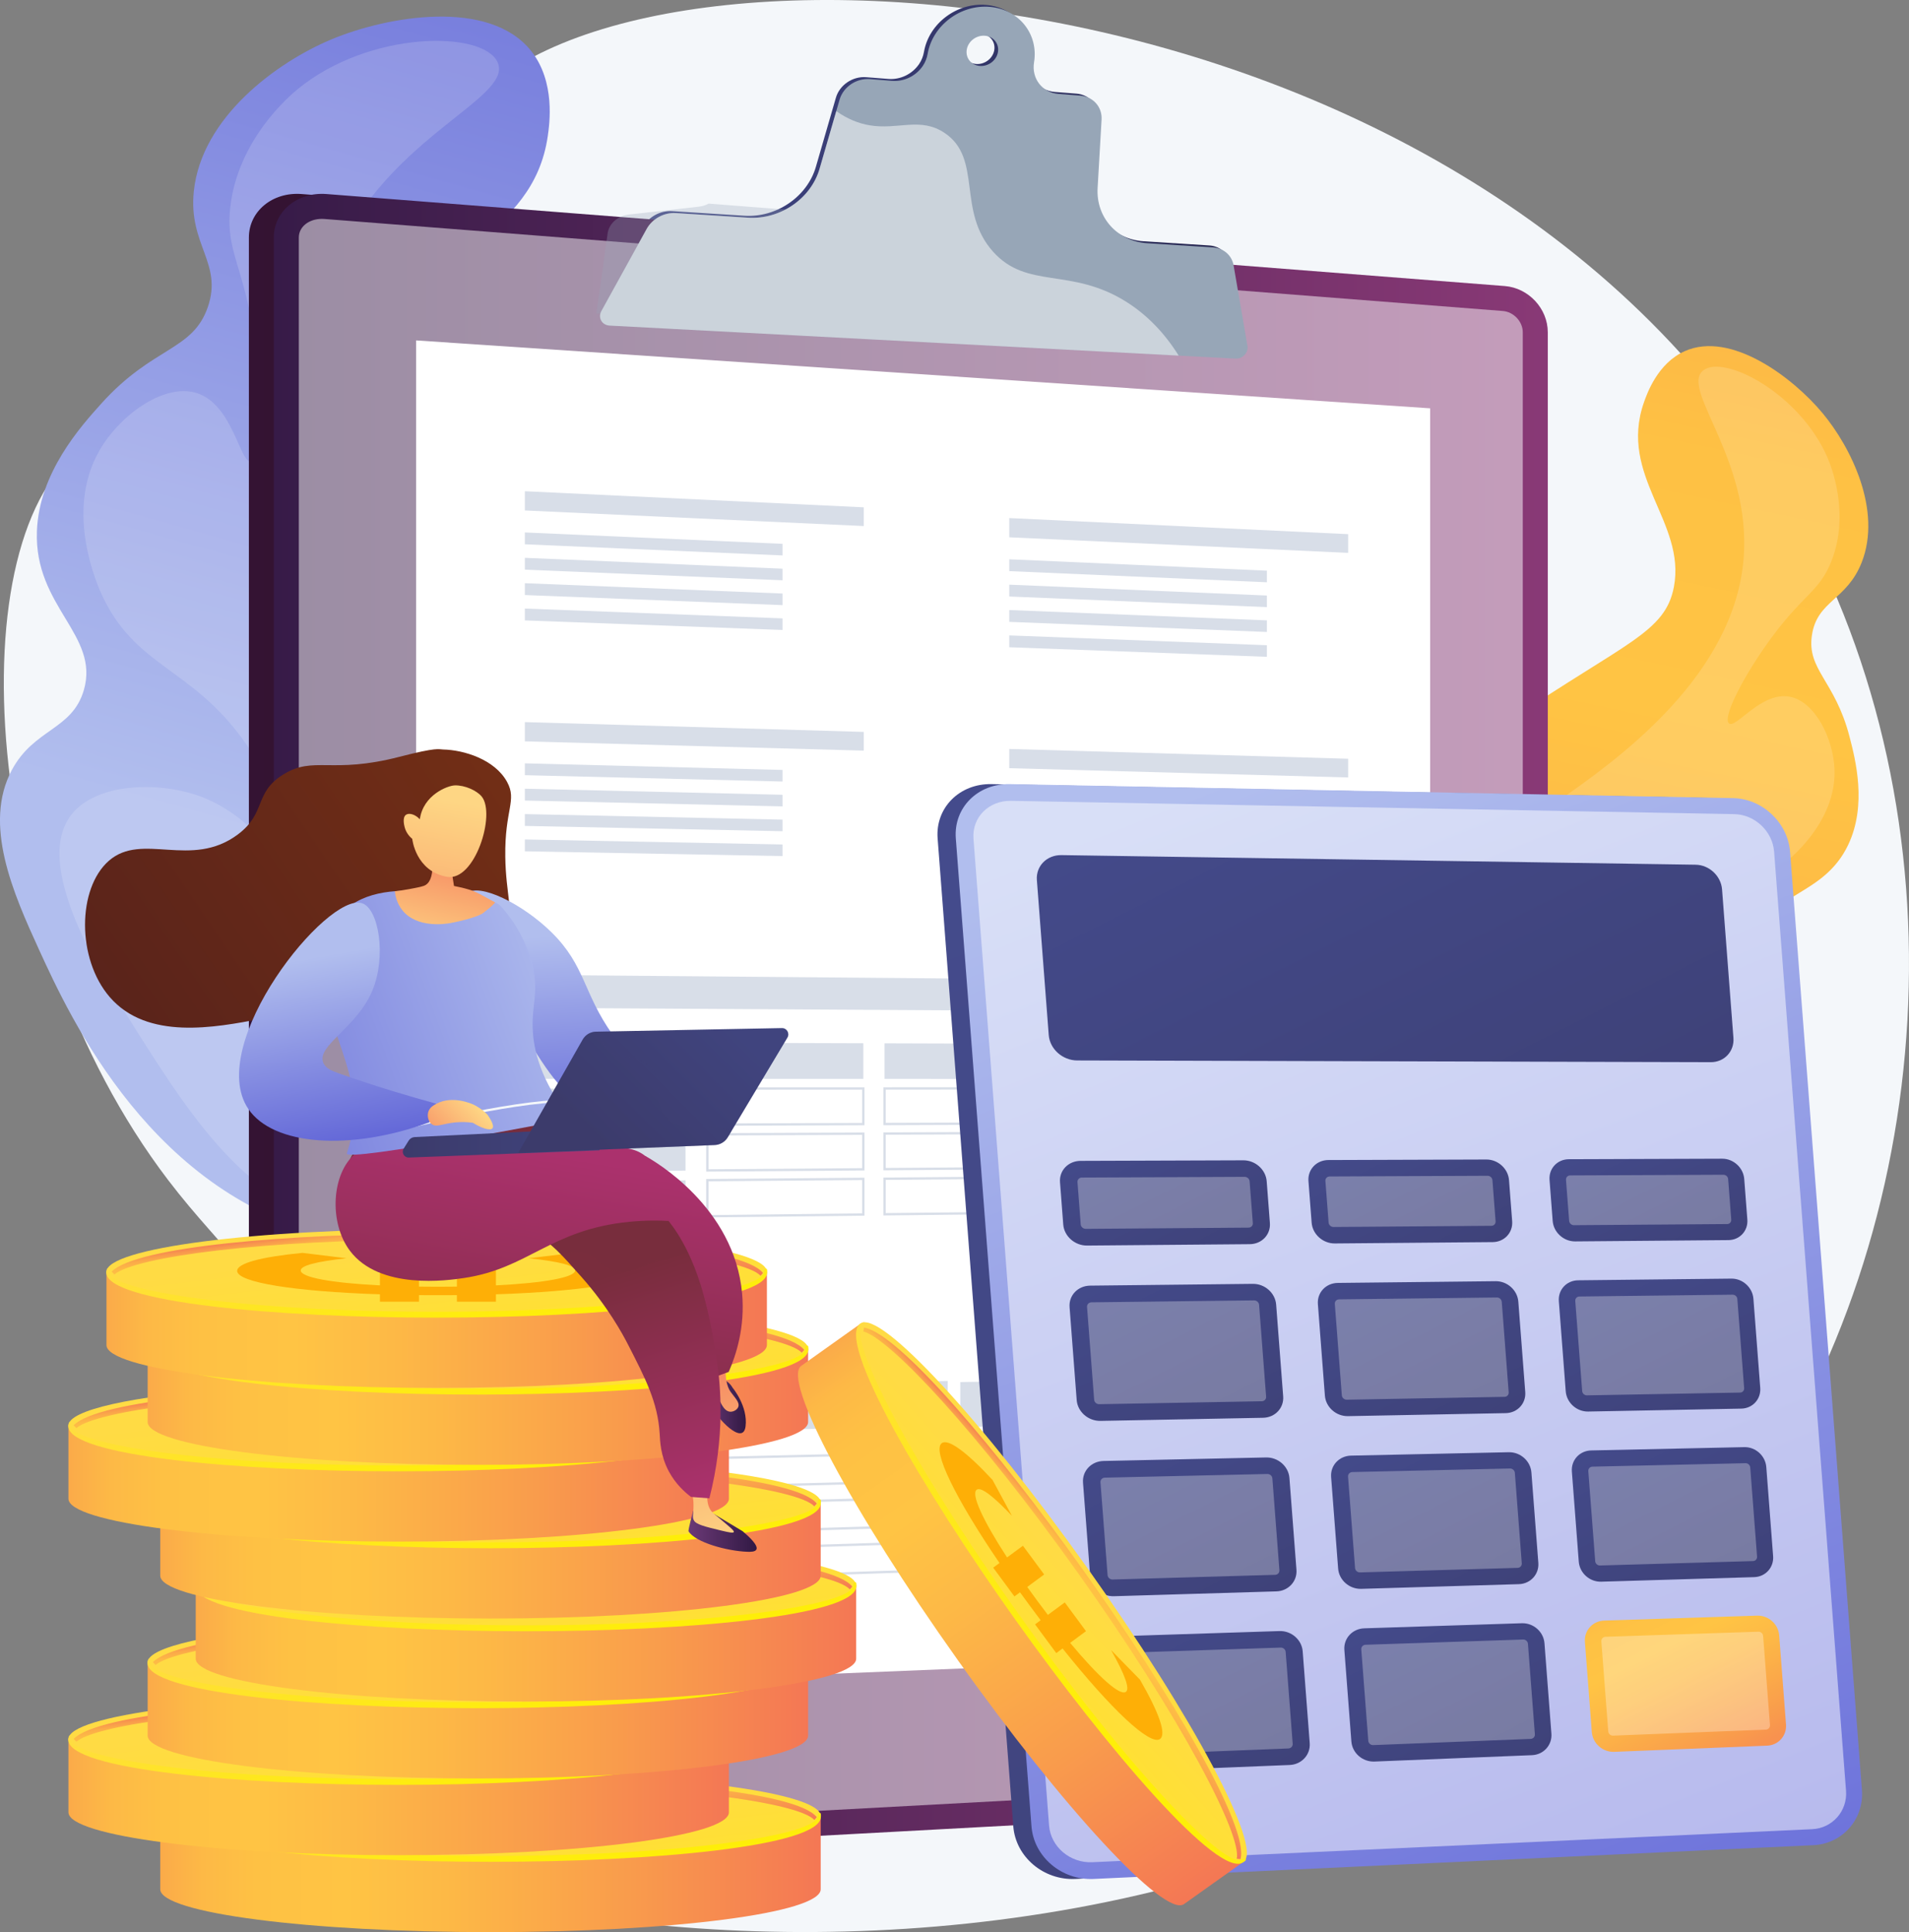 <?xml version="1.0" encoding="UTF-8"?><svg xmlns="http://www.w3.org/2000/svg" xmlns:xlink="http://www.w3.org/1999/xlink" viewBox="0 0 2877.54 2912.26"><rect x="0" y="0" width="2877.54" height="2912.26" fill="#808080" stroke="none"/><defs><style>.cls-1{fill:url(#Dégradé_sans_nom_56);}.cls-2{mix-blend-mode:screen;opacity:.16;}.cls-2,.cls-3,.cls-4,.cls-5{fill:#fff;}.cls-6{fill:url(#Dégradé_sans_nom_16);}.cls-7{fill:url(#linear-gradient-2);}.cls-8{fill:url(#linear-gradient-51);}.cls-9{fill:url(#Dégradé_sans_nom_206);}.cls-10{fill:url(#linear-gradient-17);}.cls-11{fill:url(#Dégradé_sans_nom_142);}.cls-4{opacity:.5;}.cls-4,.cls-5,.cls-12{mix-blend-mode:soft-light;}.cls-13,.cls-14{fill:#97a6b7;}.cls-15{fill:url(#linear-gradient-43);}.cls-16{fill:url(#linear-gradient-57);}.cls-16,.cls-17,.cls-5,.cls-14{opacity:.3;}.cls-16,.cls-17,.cls-14{mix-blend-mode:multiply;}.cls-18{fill:url(#linear-gradient-15);}.cls-19{fill:url(#linear-gradient-58);}.cls-20{fill:url(#Dégradé_sans_nom_160);}.cls-21{fill:url(#linear-gradient-18);}.cls-22{fill:url(#linear-gradient-56);}.cls-23{fill:url(#linear-gradient-40);}.cls-24{fill:url(#linear-gradient-52);}.cls-25{fill:url(#linear-gradient-28);}.cls-26{fill:url(#Dégradé_sans_nom_133);}.cls-27{fill:url(#linear-gradient-14);}.cls-28{fill:url(#linear-gradient-36);}.cls-29{fill:url(#linear-gradient-20);}.cls-30{fill:url(#linear-gradient-6);}.cls-31{fill:url(#linear-gradient-53);}.cls-32{fill:url(#linear-gradient-60);}.cls-33{fill:url(#linear-gradient-35);}.cls-34{fill:url(#linear-gradient-48);}.cls-35{fill:url(#linear-gradient-32);}.cls-36{fill:url(#linear-gradient-11);}.cls-37{fill:url(#linear-gradient-50);}.cls-38{fill:url(#linear-gradient-39);}.cls-39{fill:url(#linear-gradient-10);}.cls-40{fill:url(#linear-gradient-59);}.cls-41{fill:url(#linear-gradient-49);}.cls-42{fill:url(#linear-gradient-37);}.cls-43{fill:url(#Dégradé_sans_nom_26);}.cls-44{fill:url(#linear-gradient-16);}.cls-45{fill:url(#linear-gradient-31);}.cls-17{fill:url(#linear-gradient-61);}.cls-46{fill:url(#linear-gradient-41);}.cls-47{fill:none;isolation:isolate;}.cls-48{fill:#d8dee8;}.cls-49{fill:url(#Dégradé_sans_nom_30-2);}.cls-50{fill:url(#linear-gradient-21);}.cls-51{fill:#feaf06;}.cls-52{fill:url(#linear-gradient-25);}.cls-53{fill:url(#Dégradé_sans_nom_52);}.cls-54{fill:url(#linear-gradient-5);}.cls-55{fill:url(#linear-gradient-54);}.cls-56{fill:url(#linear-gradient-45);}.cls-57{fill:url(#linear-gradient-55);}.cls-58{fill:url(#linear-gradient-34);}.cls-59{fill:url(#Dégradé_sans_nom_47);}.cls-60{fill:url(#linear-gradient-7);}.cls-61{fill:url(#Dégradé_sans_nom_16-2);}.cls-62{fill:url(#linear-gradient-24);}.cls-63,.cls-12{fill:#f4f7fa;}.cls-64{fill:url(#linear-gradient-9);}.cls-65{fill:url(#linear-gradient-22);}.cls-66{fill:url(#linear-gradient-42);}.cls-67{fill:url(#linear-gradient-3);}.cls-68{fill:url(#linear-gradient);}.cls-69{fill:url(#linear-gradient-27);}.cls-70{fill:url(#Dégradé_sans_nom_40);}.cls-71{fill:url(#linear-gradient-33);}.cls-72{fill:url(#linear-gradient-38);}.cls-73{fill:url(#linear-gradient-29);}.cls-74{fill:url(#linear-gradient-30);}.cls-75{fill:url(#linear-gradient-23);}.cls-76{fill:url(#linear-gradient-19);}.cls-77{fill:url(#linear-gradient-4);}.cls-78{fill:url(#linear-gradient-8);}.cls-79{fill:url(#linear-gradient-44);}.cls-80{fill:url(#linear-gradient-47);}.cls-81{fill:url(#linear-gradient-46);}.cls-82{fill:url(#linear-gradient-12);}.cls-83{fill:url(#Dégradé_sans_nom_30);}.cls-84{fill:url(#linear-gradient-13);}.cls-85{fill:url(#linear-gradient-26);}</style><linearGradient id="Dégradé_sans_nom_40" x1="232.32" y1="678.12" x2="1201.96" y2="-868.68" gradientTransform="translate(61.17 698.89) rotate(-16.4)" gradientUnits="userSpaceOnUse"><stop offset="0" stop-color="#b1beee"/><stop offset="1" stop-color="#6064d6"/></linearGradient><linearGradient id="linear-gradient" x1="2565.49" y1="375.71" x2="2115.8" y2="2483.65" gradientUnits="userSpaceOnUse"><stop offset="0" stop-color="#fcb148"/><stop offset=".05" stop-color="#fdb946"/><stop offset=".14" stop-color="#fec144"/><stop offset=".32" stop-color="#ffc444"/><stop offset=".48" stop-color="#fdb946"/><stop offset=".78" stop-color="#f99c4c"/><stop offset=".87" stop-color="#f8924f"/><stop offset="1" stop-color="#f8924f"/></linearGradient><linearGradient id="linear-gradient-2" x1="828.27" y1="230.15" x2="1805.17" y2="230.15" gradientTransform="translate(80.12 9.13) rotate(1.19)" gradientUnits="userSpaceOnUse"><stop offset="0" stop-color="#444b8c"/><stop offset="1" stop-color="#26264f"/></linearGradient><linearGradient id="Dégradé_sans_nom_206" x1="375.16" y1="1549.82" x2="2295.5" y2="1549.82" gradientUnits="userSpaceOnUse"><stop offset="0" stop-color="#341333"/><stop offset="1" stop-color="#2c0509"/></linearGradient><linearGradient id="Dégradé_sans_nom_160" x1="412.71" y1="1549.82" x2="2333.05" y2="1549.82" gradientUnits="userSpaceOnUse"><stop offset="0" stop-color="#371b48"/><stop offset="1" stop-color="#893976"/></linearGradient><linearGradient id="linear-gradient-3" x1="1666.08" y1="1218.91" x2="2452.16" y2="3221.69" gradientTransform="translate(-42.32 7.91) scale(1 .99) skewX(4.32)" gradientUnits="userSpaceOnUse"><stop offset="0" stop-color="#444b8c"/><stop offset="1" stop-color="#3e4177"/></linearGradient><linearGradient id="Dégradé_sans_nom_142" x1="1693.5" y1="1218.91" x2="2479.57" y2="3221.69" gradientTransform="translate(-42.32 7.91) scale(1 .99) skewX(4.32)" gradientUnits="userSpaceOnUse"><stop offset="0" stop-color="#b1beee"/><stop offset="1" stop-color="#6165d7"/></linearGradient><linearGradient id="linear-gradient-4" x1="1815.6" y1="1045.4" x2="2206.29" y2="1841.52" xlink:href="#linear-gradient-3"/><linearGradient id="linear-gradient-5" x1="1594.88" y1="1696.97" x2="1720.47" y2="1952.89" xlink:href="#linear-gradient-3"/><linearGradient id="linear-gradient-6" x1="1966.37" y1="1697.76" x2="2089.11" y2="1947.88" xlink:href="#linear-gradient-3"/><linearGradient id="linear-gradient-7" x1="2326.9" y1="1698.48" x2="2446.92" y2="1943.05" xlink:href="#linear-gradient-3"/><linearGradient id="linear-gradient-8" x1="1575.74" y1="1886.35" x2="1737.91" y2="2216.81" xlink:href="#linear-gradient-3"/><linearGradient id="linear-gradient-9" x1="1947.51" y1="1884.28" x2="2106.31" y2="2207.88" xlink:href="#linear-gradient-3"/><linearGradient id="linear-gradient-10" x1="2308.31" y1="1882.25" x2="2463.87" y2="2199.24" xlink:href="#linear-gradient-3"/><linearGradient id="linear-gradient-11" x1="1576.51" y1="2154.49" x2="1737.22" y2="2481.99" xlink:href="#linear-gradient-3"/><linearGradient id="linear-gradient-12" x1="1948.25" y1="2148.39" x2="2105.64" y2="2469.11" xlink:href="#linear-gradient-3"/><linearGradient id="linear-gradient-13" x1="2309.03" y1="2142.44" x2="2463.22" y2="2456.65" xlink:href="#linear-gradient-3"/><linearGradient id="linear-gradient-14" x1="1577.27" y1="2422.63" x2="1736.54" y2="2747.17" xlink:href="#linear-gradient-3"/><linearGradient id="linear-gradient-15" x1="1948.99" y1="2412.49" x2="2104.98" y2="2730.35" xlink:href="#linear-gradient-3"/><linearGradient id="linear-gradient-16" x1="2309.75" y1="2402.63" x2="2462.58" y2="2714.06" gradientTransform="translate(-42.32 7.91) scale(1 .99) skewX(4.32)" xlink:href="#linear-gradient"/><linearGradient id="linear-gradient-17" x1="156.45" y1="2824.76" x2="1301.74" y2="2824.76" gradientUnits="userSpaceOnUse"><stop offset="0" stop-color="#f57e53"/><stop offset="0" stop-color="#f58152"/><stop offset=".04" stop-color="#f8994d"/><stop offset=".08" stop-color="#fbac49"/><stop offset=".13" stop-color="#fdb946"/><stop offset=".2" stop-color="#fec144"/><stop offset=".32" stop-color="#ffc444"/><stop offset=".45" stop-color="#fdb946"/><stop offset=".69" stop-color="#f99c4c"/><stop offset="1" stop-color="#f36f56"/></linearGradient><linearGradient id="linear-gradient-18" x1="734.36" y1="2695.75" x2="794.74" y2="3201.21" gradientUnits="userSpaceOnUse"><stop offset="0" stop-color="#ffdb44"/><stop offset="1" stop-color="#feef06"/></linearGradient><linearGradient id="linear-gradient-19" x1="731.73" y1="2673.21" x2="750.28" y2="2828.44" xlink:href="#linear-gradient-18"/><linearGradient id="linear-gradient-20" x1="18.78" y1="555.36" x2="37.26" y2="710.04" gradientTransform="translate(767.94 3367.52) rotate(-180)" gradientUnits="userSpaceOnUse"><stop offset="0" stop-color="#f36f56"/><stop offset=".31" stop-color="#f99c4c"/><stop offset=".55" stop-color="#fdb946"/><stop offset=".68" stop-color="#ffc444"/><stop offset=".8" stop-color="#fec144"/><stop offset=".87" stop-color="#fdb946"/><stop offset=".92" stop-color="#fbac49"/><stop offset=".96" stop-color="#f8994d"/><stop offset="1" stop-color="#f58152"/><stop offset="1" stop-color="#f57e53"/></linearGradient><linearGradient id="linear-gradient-21" x1="18.07" y1="2708.79" x2="1163.37" y2="2708.79" xlink:href="#linear-gradient-17"/><linearGradient id="linear-gradient-22" x1="595.98" y1="2579.78" x2="656.36" y2="3085.24" xlink:href="#linear-gradient-18"/><linearGradient id="linear-gradient-23" x1="593.36" y1="2557.24" x2="611.9" y2="2712.47" xlink:href="#linear-gradient-18"/><linearGradient id="linear-gradient-24" x1="157.16" y1="671.32" x2="175.63" y2="826.01" xlink:href="#linear-gradient-20"/><linearGradient id="linear-gradient-25" x1="137.47" y1="2593.16" x2="1282.77" y2="2593.16" xlink:href="#linear-gradient-17"/><linearGradient id="linear-gradient-26" x1="715.38" y1="2464.15" x2="775.76" y2="2969.61" xlink:href="#linear-gradient-18"/><linearGradient id="linear-gradient-27" x1="712.76" y1="2441.61" x2="731.3" y2="2596.84" xlink:href="#linear-gradient-18"/><linearGradient id="linear-gradient-28" x1="37.76" y1="786.95" x2="56.23" y2="941.64" xlink:href="#linear-gradient-20"/><linearGradient id="linear-gradient-29" x1="209.93" y1="2477.19" x2="1355.22" y2="2477.19" xlink:href="#linear-gradient-17"/><linearGradient id="linear-gradient-30" x1="787.84" y1="2348.18" x2="848.22" y2="2853.64" xlink:href="#linear-gradient-18"/><linearGradient id="linear-gradient-31" x1="785.21" y1="2325.64" x2="803.76" y2="2480.87" xlink:href="#linear-gradient-18"/><linearGradient id="linear-gradient-32" x1="-34.7" y1="902.92" x2="-16.22" y2="1057.61" xlink:href="#linear-gradient-20"/><linearGradient id="linear-gradient-33" y1="2352.08" y2="2352.08" xlink:href="#linear-gradient-17"/><linearGradient id="linear-gradient-34" x1="734.36" y1="2223.06" x2="794.74" y2="2728.52" xlink:href="#linear-gradient-18"/><linearGradient id="linear-gradient-35" x1="731.73" y1="2200.52" x2="750.28" y2="2355.76" xlink:href="#linear-gradient-18"/><linearGradient id="linear-gradient-36" x1="18.78" y1="1028.04" x2="37.26" y2="1182.72" xlink:href="#linear-gradient-20"/><linearGradient id="linear-gradient-37" x1="18.07" y1="2236.11" x2="1163.37" y2="2236.11" xlink:href="#linear-gradient-17"/><linearGradient id="linear-gradient-38" x1="595.98" y1="2107.1" x2="656.36" y2="2612.55" xlink:href="#linear-gradient-18"/><linearGradient id="linear-gradient-39" x1="593.36" y1="2084.55" x2="611.9" y2="2239.79" xlink:href="#linear-gradient-18"/><linearGradient id="linear-gradient-40" x1="157.16" y1="1144.01" x2="175.63" y2="1298.69" xlink:href="#linear-gradient-20"/><linearGradient id="linear-gradient-41" x1="137.47" y1="2120.48" x2="1282.77" y2="2120.48" xlink:href="#linear-gradient-17"/><linearGradient id="linear-gradient-42" x1="715.38" y1="1991.47" x2="775.76" y2="2496.93" xlink:href="#linear-gradient-18"/><linearGradient id="linear-gradient-43" x1="712.76" y1="1968.92" x2="731.3" y2="2124.16" xlink:href="#linear-gradient-18"/><linearGradient id="linear-gradient-44" x1="37.76" y1="1259.64" x2="56.23" y2="1414.32" xlink:href="#linear-gradient-20"/><linearGradient id="linear-gradient-45" x1="75.37" y1="2004.51" x2="1220.66" y2="2004.51" xlink:href="#linear-gradient-17"/><linearGradient id="linear-gradient-46" x1="653.28" y1="1875.5" x2="713.66" y2="2380.96" xlink:href="#linear-gradient-18"/><linearGradient id="linear-gradient-47" x1="650.65" y1="1852.96" x2="669.2" y2="2008.19" xlink:href="#linear-gradient-18"/><linearGradient id="linear-gradient-48" x1="99.86" y1="1375.61" x2="118.34" y2="1530.29" xlink:href="#linear-gradient-20"/><linearGradient id="linear-gradient-49" x1="1317.17" y1="1597.23" x2="2462.47" y2="1597.23" gradientTransform="translate(1715.13 -22.92) rotate(54.58)" xlink:href="#linear-gradient-17"/><linearGradient id="linear-gradient-50" x1="1895.08" y1="1468.23" x2="1955.45" y2="1973.63" gradientTransform="translate(1715.13 -22.92) rotate(54.58)" xlink:href="#linear-gradient-18"/><linearGradient id="linear-gradient-51" x1="1892.46" y1="1445.7" x2="1911" y2="1600.91" gradientTransform="translate(1715.13 -22.92) rotate(54.58)" xlink:href="#linear-gradient-18"/><linearGradient id="linear-gradient-52" x1="-1141.37" y1="1782.44" x2="-1122.9" y2="1937.09" gradientTransform="translate(-583.26 2554.89) rotate(-125.42)" xlink:href="#linear-gradient-20"/><linearGradient id="Dégradé_sans_nom_133" x1="-1474.09" y1="1110.04" x2="-710.89" y2="1628.44" gradientTransform="translate(-671.02) rotate(-180) scale(1 -1)" gradientUnits="userSpaceOnUse"><stop offset="0" stop-color="#742f15"/><stop offset="1" stop-color="#54211c"/></linearGradient><linearGradient id="Dégradé_sans_nom_52" x1="868.04" y1="1408.79" x2="887.73" y2="1725.25" gradientUnits="userSpaceOnUse"><stop offset="0" stop-color="#b1beee"/><stop offset="1" stop-color="#6165d7"/></linearGradient><linearGradient id="linear-gradient-53" x1="-1811.61" y1="2308.09" x2="-1708.83" y2="2308.09" gradientTransform="translate(-671.02) rotate(-180) scale(1 -1)" gradientUnits="userSpaceOnUse"><stop offset="0" stop-color="#311944"/><stop offset="1" stop-color="#6b3976"/></linearGradient><linearGradient id="Dégradé_sans_nom_30" x1="-1763.14" y1="2348.6" x2="-1609.79" y2="1888.56" gradientTransform="translate(-671.02) rotate(-180) scale(1 -1)" gradientUnits="userSpaceOnUse"><stop offset="0" stop-color="#fed684"/><stop offset="1" stop-color="#f36f56"/></linearGradient><linearGradient id="linear-gradient-54" x1="-1795.25" y1="2119.36" x2="-1732.39" y2="2119.36" xlink:href="#linear-gradient-53"/><linearGradient id="Dégradé_sans_nom_30-2" x1="-1831.68" y1="2291.97" x2="-1729.04" y2="1984.04" xlink:href="#Dégradé_sans_nom_30"/><linearGradient id="linear-gradient-55" x1="-1705.21" y1="1773.18" x2="-1628.65" y2="2215.78" gradientTransform="translate(-671.02) rotate(-180) scale(1 -1)" gradientUnits="userSpaceOnUse"><stop offset="0" stop-color="#ab316d"/><stop offset="1" stop-color="#792d3d"/></linearGradient><linearGradient id="linear-gradient-56" x1="-1597.09" y1="2297.73" x2="-1488.23" y2="1953.21" xlink:href="#linear-gradient-55"/><linearGradient id="linear-gradient-57" x1="-1597.08" y1="2297.73" x2="-1488.22" y2="1953.22" xlink:href="#linear-gradient-55"/><linearGradient id="linear-gradient-58" x1="-1443.9" y1="1728.5" x2="-1367.52" y2="2170.09" xlink:href="#linear-gradient-55"/><linearGradient id="Dégradé_sans_nom_47" x1="-1554.33" y1="1454.35" x2="-875.82" y2="1702.82" gradientTransform="translate(-671.02) rotate(-180) scale(1 -1)" gradientUnits="userSpaceOnUse"><stop offset="0" stop-color="#b1beee"/><stop offset="1" stop-color="#6165d7"/></linearGradient><linearGradient id="Dégradé_sans_nom_16" x1="2495.61" y1="1183.78" x2="2503.41" y2="976" gradientTransform="translate(-1593.18 -169.93) rotate(10.28)" gradientUnits="userSpaceOnUse"><stop offset="0" stop-color="#fed684"/><stop offset="1" stop-color="#f36f56"/></linearGradient><linearGradient id="Dégradé_sans_nom_16-2" x1="2478.82" y1="948.31" x2="2473.37" y2="1386.64" xlink:href="#Dégradé_sans_nom_16"/><linearGradient id="linear-gradient-59" x1="-64.71" y1="1722.74" x2="231.83" y2="1722.74" gradientTransform="translate(838.97) rotate(-180) scale(1 -1)" gradientUnits="userSpaceOnUse"><stop offset="0" stop-color="#40447e"/><stop offset="1" stop-color="#3c3b6b"/></linearGradient><linearGradient id="linear-gradient-60" x1="-254.35" y1="1535.68" x2="-59.93" y2="1728.54" xlink:href="#linear-gradient-59"/><linearGradient id="linear-gradient-61" x1="-254.35" y1="1535.68" x2="-59.93" y2="1728.54" xlink:href="#linear-gradient-59"/><linearGradient id="Dégradé_sans_nom_56" x1="481.1" y1="1473.65" x2="499.25" y2="1765.34" gradientTransform="translate(-176.39 35.17) rotate(-6.66)" gradientUnits="userSpaceOnUse"><stop offset="0" stop-color="#b1beee"/><stop offset="1" stop-color="#6165d7"/></linearGradient><linearGradient id="Dégradé_sans_nom_26" x1="717.97" y1="1664.26" x2="619.4" y2="1757.16" gradientUnits="userSpaceOnUse"><stop offset="0" stop-color="#fed684"/><stop offset="1" stop-color="#f36f56"/></linearGradient></defs><g class="cls-47"><g id="Illustration"><path class="cls-63" d="m696.12,175.03c-96.45,140.6,16.64,368.54-126.48,474.29-139.31,102.93-310.45-65.79-441.75,22.82-194.77,131.44-159.2,732.87,125.56,1106.55,85.64,112.38,157.19,156.1,188.88,283.2,68.05,272.91-171.11,435.25-125.6,570.22,102.48,303.91,1678.5,558.93,2310.87-354.43,295.34-426.58,339.53-1042.56,75.65-1510.4C2226.43-78.11,912.53-140.45,696.12,175.03Z"/><path class="cls-70" d="m507.1,1865.6c51.2,11.1,137.39,29.77,228.76-8.23,166.11-69.1,241.49-280.7,242.05-441.76.48-138.34-69.43-267.39-209.25-525.5-131.68-243.08-192.98-296.79-166.31-385.48,38.02-126.44,201.07-145.2,223.31-299.35,2.67-18.5,11.83-82.03-25-128.42-63.04-79.42-216.63-52.88-301.39-17.37-81.76,34.25-195.42,117.01-207.1,228.69-8.46,80.92,43.8,108.28,21.17,174.42-22.77,66.55-82.54,58.92-160.66,145.74-31.21,34.68-93.86,104.3-97.04,192.53-4.11,114.08,94.94,156.02,70.74,239.29-17.48,60.16-74.91,57.94-108.38,120.21-44.07,81.98,1.76,185.72,41.05,271.53,46.27,101.05,171.09,373.69,448.04,433.7Z"/><path class="cls-2" d="m750.07,93.86c25.54,56.56-181.82,116.43-252.99,316.5-76.58,215.27,51.22,461.51,110.28,575.31,100.76,194.16,181.27,213.9,217.62,386.53,14.39,68.32,44.36,210.67-41.16,332.2-7.94,11.29-98.4,135.86-237.12,137.47-157.35,1.83-257.16-155.93-343.16-291.86-51.97-82.14-155.78-246.21-95.65-322.37,36.76-46.56,126.31-49.54,186.69-29.79,86.17,28.19,124.71,106.54,139.45,97.45,13.28-8.19-5.22-79.64-47.35-149.57-84.27-139.88-176.96-130.68-232.13-246.93-6.69-14.09-58.06-126.51-4.89-219.34,30.67-53.54,96.9-101.95,146.14-87.17,55.68,16.71,65.58,107.02,83.02,103.36,16.68-3.51,17.76-88.21,6.61-172.09-16.39-123.24-45.55-141.99-38.49-209.59,10.77-103.14,90.19-170.13,101.75-179.6,108.28-88.7,279.55-88.85,301.39-40.5Z"/><path class="cls-68" d="m2112.8,1828.8c-38.13-10.41-102.33-27.93-150.24-85.2-87.11-104.11-63.85-272-8.12-379.99,47.87-92.76,139.62-154.78,323.11-278.82,172.82-116.83,232.55-131.42,245.6-200.07,18.6-97.87-84-167.23-45.18-278.15,4.66-13.31,20.65-59.03,61.47-77.25,69.86-31.19,163.41,40.07,207.78,93.36,42.79,51.4,90.04,146.39,58.95,225.21-22.53,57.11-67.04,57.22-74.93,109.37-7.95,52.47,34.72,68.19,56.76,153.51,8.81,34.09,26.49,102.51-2.12,162.67-36.99,77.79-117.89,71.35-130.7,135.51-9.26,46.36,29.95,64.88,30.66,118.22.94,70.22-65.87,123.69-122.07,167.44-66.17,51.52-244.69,190.51-450.96,134.2Z"/><path class="cls-2" d="m2567.38,558.32c-36.8,28.96,81.13,141.26,59.07,299.97-23.74,170.76-195.05,291.05-274.23,346.64-135.08,94.85-195.84,80.02-280.31,182.9-33.43,40.72-103.08,125.55-88.18,236.68,1.38,10.33,18.53,125.21,110.82,174.61,104.68,56.04,226.44-14.78,331.35-75.8,63.39-36.87,190.03-110.53,176.32-182.45-8.38-43.97-67.29-77.16-114.58-84.97-67.5-11.15-120.58,27.87-127.28,16.64-6.03-10.11,31.23-51.49,83.79-83.62,105.13-64.27,163.96-25.82,241.39-84.41,9.39-7.1,82.93-64.45,79.68-145.1-1.87-46.51-29.35-101.99-67.44-109.25-43.09-8.21-81.17,48.79-91.57,40.26-9.94-8.16,18.84-65.23,55.52-117.48,53.9-76.78,79.95-79.17,98.78-126.88,28.72-72.79-1.1-145.29-5.54-155.65-41.58-97.09-156.16-156.85-187.61-132.1Z"/><path class="cls-7" d="m1853.98,397.26c-2.63-15.28-15.11-26.23-31.1-27.26l-99.19-6.34c-45.02-2.88-77.32-38.72-74.74-83.21l5.98-103.1c1.11-19.07-12.77-34.65-32.25-36.18l-32.58-2.55c-24.84-1.94-40.96-23.34-36.97-47.62,6.98-42.42-22.61-79.77-66.55-83.57-44.28-3.82-86.34,27.85-93.84,70.8-1.11,6.38-3.5,12.66-7.28,18.23-10.57,15.57-28.71,23.89-46.27,22.51l-33.61-2.63c-20.36-1.59-40.02,11.74-45.59,30.97l-30.16,104.15c-13.04,45.04-59.36,76.83-107.78,73.73l-108.8-6.95c-17.82-1.14-35.53,8.48-44.07,23.96l-68.23,123.68c-5.59,10.13.8,21.33,12.5,21.95l943.77,49.79c10.33.55,19.31-9.17,17.61-19.04l-20.87-121.33Zm-382.63-300.8c-12.99-1.04-21.79-12.09-19.64-24.68,2.15-12.58,14.44-21.9,27.43-20.82,12.96,1.08,21.71,12.13,19.57,24.67-2.15,12.54-14.39,21.87-27.36,20.82Z"/><path class="cls-9" d="m2230.69,431.16L454.63,292.47c-43.81-3.42-79.48,25.93-79.48,65.58v2381.77c0,39.65,35.66,69.86,79.48,67.48l1776.06-96.12c35.85-1.94,64.81-32.42,64.81-68.08V500.79c0-35.66-28.96-66.83-64.81-69.63Z"/><path class="cls-20" d="m2268.24,431.16L492.18,292.47c-43.81-3.42-79.48,25.93-79.48,65.58v2381.77c0,39.65,35.66,69.86,79.48,67.48l1776.06-96.12c35.85-1.94,64.81-32.42,64.81-68.08V500.79c0-35.66-28.96-66.83-64.81-69.63Z"/><path class="cls-4" d="m487.38,2769.73c-20.73,0-36.97-13.14-36.97-29.91V358.05c0-16.05,14.99-28.15,34.86-28.15,1.31,0,2.65.06,3.98.16l1776.06,138.69c16.29,1.27,30.05,15.95,30.05,32.04v2142.32c0,15.64-13.35,29.57-29.15,30.43l-1776.06,96.12c-.93.05-1.85.07-2.77.07Z"/><polygon class="cls-3" points="2155.73 2486.07 627.2 2548.43 627.2 513.1 2155.73 615.46 2155.73 2486.07"/><polygon class="cls-48" points="1302 792.89 791.16 769.42 791.16 740.42 1302 764.68 1302 792.89"/><polygon class="cls-48" points="1179.56 837.2 791.16 820.41 791.16 802.56 1179.56 819.72 1179.56 837.2"/><polygon class="cls-48" points="1179.56 874.65 791.16 858.65 791.16 840.81 1179.56 857.17 1179.56 874.65"/><polygon class="cls-48" points="1179.56 912.1 791.16 896.9 791.16 879.05 1179.56 894.62 1179.56 912.1"/><polygon class="cls-48" points="1179.56 949.55 791.16 935.14 791.16 917.29 1179.56 932.07 1179.56 949.55"/><polygon class="cls-48" points="1302 1131.41 791.16 1117.44 791.16 1088.43 1302 1103.2 1302 1131.41"/><polygon class="cls-48" points="1179.56 1177.99 791.16 1168.43 791.16 1150.58 1179.56 1160.52 1179.56 1177.99"/><polygon class="cls-48" points="1179.56 1215.45 791.16 1206.67 791.16 1188.82 1179.56 1197.97 1179.56 1215.45"/><polygon class="cls-48" points="1179.56 1252.89 791.16 1244.91 791.16 1227.07 1179.56 1235.42 1179.56 1252.89"/><polygon class="cls-48" points="1179.56 1290.35 791.16 1283.16 791.16 1265.31 1179.56 1272.87 1179.56 1290.35"/><polygon class="cls-48" points="2032.13 833.34 1521.29 809.87 1521.29 780.87 2032.13 805.13 2032.13 833.34"/><polygon class="cls-48" points="1909.69 877.65 1521.29 860.86 1521.29 843.02 1909.69 860.17 1909.69 877.65"/><polygon class="cls-48" points="1909.69 915.1 1521.29 899.11 1521.29 881.26 1909.69 897.62 1909.69 915.1"/><polygon class="cls-48" points="1909.69 952.55 1521.29 937.35 1521.29 919.5 1909.69 935.07 1909.69 952.55"/><polygon class="cls-48" points="1909.69 990 1521.29 975.59 1521.29 957.75 1909.69 972.52 1909.69 990"/><polygon class="cls-48" points="2032.13 1171.86 1521.29 1157.89 1521.29 1128.89 2032.13 1143.65 2032.13 1171.86"/><polygon class="cls-48" points="1909.69 1218.45 1521.29 1208.88 1521.29 1191.03 1909.69 1200.97 1909.69 1218.45"/><polygon class="cls-48" points="1909.69 1255.9 1521.29 1247.12 1521.29 1229.28 1909.69 1238.42 1909.69 1255.9"/><polygon class="cls-48" points="1909.69 1293.35 1521.29 1285.37 1521.29 1267.52 1909.69 1275.87 1909.69 1293.35"/><polygon class="cls-48" points="1909.69 1330.8 1521.29 1323.61 1521.29 1305.76 1909.69 1313.32 1909.69 1330.8"/><polygon class="cls-48" points="2060.76 1526.59 791.16 1519.09 791.16 1469.38 2060.76 1480.24 2060.76 1526.59"/><polygon class="cls-48" points="1033.31 1626.12 791.16 1626.08 791.16 1570.88 1033.31 1571.64 1033.31 1626.12"/><polygon class="cls-48" points="1033.31 1695.28 791.16 1696.14 791.16 1640.94 1033.31 1640.79 1033.31 1695.28"/><polygon class="cls-48" points="1033.31 1764.43 791.16 1766.2 791.16 1711 1033.31 1709.95 1033.31 1764.43"/><polygon class="cls-48" points="1033.31 1833.58 791.16 1836.25 791.16 1781.06 1033.31 1779.1 1033.31 1833.58"/><polygon class="cls-48" points="1301.35 1626.18 1066.22 1626.13 1066.22 1571.74 1301.35 1572.48 1301.35 1626.18"/><path class="cls-48" d="m1064.46,1696.92v-57.91l238.64-.15v57.2l-238.64.85Zm3.51-54.4v50.87l231.62-.82v-50.19l-231.62.14Z"/><path class="cls-48" d="m1064.46,1765.96v-57.91l238.64-1.03v57.2l-238.64,1.74Zm3.51-54.41v50.87l231.62-1.69v-50.19l-231.62,1.01Z"/><path class="cls-48" d="m1064.46,1835v-57.91l238.64-1.93v57.2l-238.64,2.63Zm3.51-54.42v50.87l231.62-2.56v-50.19l-231.62,1.87Z"/><polygon class="cls-48" points="1561.72 1626.23 1333.31 1626.18 1333.31 1572.58 1561.72 1573.3 1561.72 1626.23"/><path class="cls-48" d="m1331.55,1695.98v-57.12l231.93-.14v56.43l-231.93.83Zm3.51-53.61v50.08l224.9-.8v-49.42l-224.9.13Z"/><path class="cls-48" d="m1331.55,1764.01v-57.12l231.93-1.01v56.43l-231.93,1.69Zm3.51-53.62v50.08l224.9-1.64v-49.42l-224.9.98Z"/><path class="cls-48" d="m1331.55,1832.05v-57.12l231.93-1.88v56.43l-231.93,2.56Zm3.51-53.63v50.08l224.9-2.48v-49.42l-224.9,1.82Z"/><polygon class="cls-48" points="1814.76 1626.27 1592.78 1626.23 1592.78 1573.4 1814.76 1574.09 1814.76 1626.27"/><path class="cls-48" d="m1591.02,1695.05v-56.35l225.49-.14v55.69l-225.49.8Zm3.51-52.84v49.32l218.47-.77v-48.67l-218.47.13Z"/><path class="cls-48" d="m1591.02,1762.12v-56.35l225.49-.98v55.69l-225.49,1.64Zm3.51-52.85v49.31l218.47-1.59v-48.67l-218.47.95Z"/><path class="cls-48" d="m1591.02,1829.18v-56.35l225.49-1.82v55.69l-225.49,2.49Zm3.51-52.87v49.32l218.47-2.41v-48.67l-218.47,1.77Z"/><polygon class="cls-48" points="2060.76 1626.32 1844.94 1626.28 1844.94 1574.19 2060.76 1574.87 2060.76 1626.32"/><path class="cls-48" d="m1843.19,1694.16v-55.61l219.33-.13v54.96l-219.33.78Zm3.51-52.1v48.57l212.3-.75v-47.95l-212.3.13Z"/><path class="cls-48" d="m1843.19,1760.28v-55.61l219.33-.95v54.96l-219.33,1.6Zm3.51-52.11v48.57l212.3-1.55v-47.95l-212.3.92Z"/><path class="cls-48" d="m1843.19,1826.4v-55.61l219.33-1.77v54.96l-219.33,2.42Zm3.51-52.12v48.57l212.3-2.34v-47.95l-212.3,1.72Z"/><polygon class="cls-48" points="1428.58 2149.55 769.28 2163.1 769.28 2092.59 1428.58 2081.52 1428.58 2149.55"/><polygon class="cls-48" points="2060.76 2138.49 1447.52 2151.16 1447.52 2083.2 2060.76 2072.84 2060.76 2138.49"/><path class="cls-48" d="m767.52,2250.27v-47.4l662.82-15.09v45.86l-662.82,16.64Zm3.51-43.97v40.37l655.79-16.46v-38.83l-655.79,14.93Z"/><path class="cls-48" d="m1445.77,2234.49v-45.82l616.75-14.08v44.38l-616.75,15.52Zm3.51-42.38v38.78l609.72-15.35v-37.35l-609.72,13.92Z"/><path class="cls-48" d="m767.52,2319.98v-47.4l1.71-.05,661.11-17.51v45.85l-1.71.05-661.11,19.05Zm3.51-43.98v40.37l655.79-18.9v-38.83l-655.79,17.37Z"/><path class="cls-48" d="m1445.77,2301.67v-45.82l1.71-.05,615.04-16.33v44.37l-616.75,17.82Zm3.51-42.4v38.78l609.72-17.62v-37.35l-609.72,16.19Z"/><path class="cls-48" d="m767.52,2389.69v-47.41l662.82-20.02v45.85l-662.82,21.57Zm3.51-44v40.37l655.79-21.34v-38.83l-655.79,19.81Z"/><path class="cls-48" d="m1445.77,2368.86v-45.82l1.7-.05,615.05-18.61v44.37l-1.7.05-615.05,20.06Zm3.51-42.41v38.78l609.72-19.88v-37.35l-609.72,18.45Z"/><path class="cls-14" d="m1053.49,311.48l-105.54,11.86c-17.38,1.95-30.84,14.48-32.26,30.01l-16.74,119.43,621.44,4.87-117.84-144.66-334.36-26.11c-4.44,2.38-9.41,4.01-14.71,4.6Z"/><path class="cls-13" d="m1859.52,400.18c-2.63-15.28-15.11-26.23-31.1-27.26l-99.19-6.34c-45.02-2.88-77.32-38.72-74.74-83.21l5.98-103.1c1.11-19.07-12.77-34.65-32.25-36.18l-32.58-2.55c-24.84-1.95-40.96-23.35-36.97-47.62,6.98-42.42-22.61-79.77-66.55-83.57-44.28-3.83-86.34,27.85-93.84,70.8-1.11,6.38-3.5,12.66-7.28,18.23-10.58,15.57-28.71,23.89-46.27,22.51l-33.6-2.63c-20.36-1.59-40.02,11.74-45.59,30.97l-30.16,104.15c-13.04,45.04-59.36,76.83-107.78,73.73l-108.8-6.95c-17.82-1.14-35.53,8.48-44.07,23.96l-68.23,123.68c-5.59,10.13.8,21.33,12.5,21.95l943.77,49.79c10.33.54,19.31-9.17,17.61-19.05l-20.88-121.33Zm-382.63-300.8c-12.99-1.05-21.79-12.09-19.64-24.68,2.16-12.58,14.44-21.9,27.43-20.82,12.96,1.08,21.71,12.13,19.57,24.67-2.15,12.54-14.39,21.87-27.36,20.82Z"/><path class="cls-4" d="m1696.7,454.28c-83.2-51.7-148.58-17.63-199.91-75.05-54.95-61.47-15.39-140.06-72.76-178.73-36.73-24.76-70.38-4.3-113.55-11.69-15.8-2.71-32.6-9.11-49.94-21.28l-25.15,86.87c-13.04,45.05-59.36,76.83-107.78,73.73l-108.8-6.95c-17.82-1.14-35.53,8.48-44.07,23.96l-68.23,123.68c-5.59,10.13.8,21.33,12.5,21.95l857.69,45.25c-20.93-33.42-47.22-61.36-80.01-81.73Z"/><path class="cls-67" d="m2585.11,1203l-1090.48-21.14c-48.36-.94-84.84,35.71-81.3,81.86l114.04,1488.93c3.53,46.15,45.54,81.73,93.66,79.47l1084.96-50.91c43.84-2.06,76.54-39.25,73.18-83.09l-108.31-1414.2c-3.36-43.83-41.68-80.06-85.74-80.91Z"/><path class="cls-11" d="m2612.53,1203l-1090.48-21.14c-48.36-.94-84.84,35.71-81.3,81.86l114.04,1488.93c3.53,46.15,45.54,81.73,93.66,79.47l1084.96-50.91c43.84-2.06,76.54-39.25,73.18-83.09l-108.31-1414.2c-3.36-43.83-41.68-80.06-85.74-80.91Z"/><path class="cls-4" d="m1646.51,2806.89c-33.47,1.54-62.76-23.31-65.21-55.39l-113.92-1487.34c-2.46-32.08,22.97-57.68,56.6-57.06l1090.39,20.04c30.68.56,57.48,25.86,59.82,56.4l108.42,1415.63c2.34,30.54-20.54,56.52-51.06,57.92l-1085.04,49.81Z"/><path class="cls-77" d="m2556.05,1303.38l-956.02-14.48c-22.09-.33-38.72,16.52-37.1,37.65l17.88,233.48c1.62,21.13,20.85,38.31,42.92,38.37l955.11,2.6c20.37.06,35.6-16.32,34.05-36.57l-17.14-223.81c-1.55-20.25-19.31-36.92-39.7-37.23Z"/><path class="cls-54" d="m1874.2,1748.93l-245.37.83c-18.48.06-32.38,14.46-31.03,32.15l4.88,63.74c1.35,17.69,17.45,31.91,35.92,31.75l245.27-2.09c18.08-.15,31.64-14.44,30.3-31.92l-4.82-62.94c-1.34-17.47-17.07-31.59-35.16-31.53Z"/><path class="cls-5" d="m1636.68,1852.24c-3.94.03-7.37-3.01-7.66-6.78l-4.88-63.68c-.29-3.77,2.68-6.85,6.62-6.86l245.35-1.07c3.86-.02,7.23,3,7.51,6.73l4.83,63.01c.29,3.73-2.62,6.78-6.48,6.81l-245.29,1.84Z"/><path class="cls-30" d="m2240.46,1747.7l-238.09.8c-17.93.06-31.4,14.24-30.07,31.67l4.81,62.78c1.34,17.43,16.97,31.43,34.89,31.28l238-2.02c17.55-.15,30.69-14.23,29.37-31.44l-4.75-62.01c-1.32-17.21-16.6-31.12-34.16-31.06Z"/><path class="cls-5" d="m2010.1,1849.44c-3.82.03-7.16-2.97-7.44-6.68l-4.8-62.72c-.28-3.71,2.59-6.74,6.41-6.76l238.07-1.04c3.74-.02,7.02,2.96,7.3,6.63l4.75,62.07c.28,3.67-2.53,6.68-6.28,6.71l-238.01,1.78Z"/><path class="cls-60" d="m2595.98,1746.5l-231.13.78c-17.4.06-30.46,14.03-29.15,31.2l4.74,61.85c1.32,17.17,16.5,30.97,33.9,30.82l231.04-1.96c17.04-.15,29.78-14.01,28.48-30.98l-4.68-61.1c-1.3-16.96-16.15-30.67-33.2-30.61Z"/><path class="cls-5" d="m2372.47,1846.73c-3.71.03-6.95-2.92-7.23-6.58l-4.73-61.79c-.28-3.66,2.51-6.64,6.22-6.66l231.11-1.01c3.63-.02,6.82,2.92,7.09,6.53l4.68,61.16c.28,3.62-2.45,6.58-6.09,6.61l-231.05,1.73Z"/><path class="cls-78" d="m1888.46,1935.13l-245.23,2.68c-18.47.2-32.36,14.71-31.01,32.41l10.73,140.07c1.35,17.7,17.44,31.75,35.9,31.4l245.07-4.69c18.07-.35,31.61-14.79,30.28-32.27l-10.59-138.31c-1.34-17.47-17.06-31.48-35.14-31.28Z"/><path class="cls-5" d="m1656.92,2116.52c-3.93.07-7.37-2.94-7.65-6.7l-10.72-139.92c-.29-3.77,2.68-6.87,6.61-6.92l245.21-2.93c3.86-.05,7.22,2.95,7.51,6.68l10.6,138.46c.29,3.73-2.62,6.82-6.47,6.89l-245.09,4.44Z"/><path class="cls-64" d="m2254.51,1931.13l-237.95,2.6c-17.92.2-31.38,14.48-30.05,31.91l10.57,137.96c1.34,17.43,16.95,31.28,34.86,30.94l237.8-4.55c17.54-.34,30.66-14.56,29.35-31.78l-10.44-136.26c-1.32-17.21-16.59-31.01-34.14-30.82Z"/><path class="cls-5" d="m2030.04,2109.75c-3.82.07-7.15-2.89-7.43-6.61l-10.56-137.81c-.28-3.71,2.59-6.77,6.41-6.81l237.93-2.84c3.74-.04,7.01,2.91,7.29,6.58l10.45,136.4c.28,3.67-2.53,6.72-6.27,6.79l-237.82,4.31Z"/><path class="cls-39" d="m2609.83,1927.24l-230.99,2.53c-17.39.19-30.45,14.26-29.13,31.43l10.41,135.91c1.32,17.17,16.49,30.82,33.87,30.49l230.85-4.42c17.03-.33,29.76-14.34,28.46-31.3l-10.28-134.26c-1.3-16.96-16.15-30.56-33.18-30.38Z"/><path class="cls-5" d="m2392.11,2103.19c-3.7.07-6.94-2.85-7.22-6.51l-10.4-135.77c-.28-3.66,2.51-6.67,6.21-6.71l230.98-2.76c3.63-.04,6.81,2.87,7.09,6.48l10.29,134.4c.28,3.62-2.45,6.62-6.08,6.68l-230.87,4.19Z"/><path class="cls-36" d="m1908.5,2196.8l-245.03,5.29c-18.45.4-32.34,15.07-30.98,32.76l10.73,140.07c1.36,17.69,17.43,31.59,35.87,31.04l244.87-7.3c18.06-.54,31.59-15.14,30.25-32.61l-10.59-138.31c-1.34-17.47-17.05-31.32-35.12-30.93Z"/><path class="cls-5" d="m1677.16,2380.79c-3.93.11-7.36-2.86-7.65-6.63l-10.72-139.92c-.29-3.77,2.67-6.9,6.61-6.99l245.01-5.54c3.85-.09,7.22,2.88,7.5,6.6l10.6,138.46c.29,3.73-2.61,6.85-6.47,6.96l-244.89,7.05Z"/><path class="cls-82" d="m2274.25,2188.91l-237.76,5.13c-17.91.39-31.36,14.83-30.02,32.26l10.57,137.96c1.33,17.43,16.94,31.12,34.84,30.59l237.61-7.08c17.52-.52,30.64-14.9,29.32-32.11l-10.44-136.26c-1.32-17.21-16.58-30.86-34.11-30.48Z"/><path class="cls-5" d="m2049.98,2370.06c-3.81.11-7.14-2.82-7.43-6.53l-10.56-137.82c-.28-3.71,2.59-6.8,6.4-6.89l237.74-5.37c3.74-.08,7.01,2.84,7.29,6.51l10.45,136.4c.28,3.67-2.53,6.75-6.27,6.86l-237.63,6.84Z"/><path class="cls-84" d="m2629.28,2181.24l-230.81,4.98c-17.38.38-30.42,14.6-29.11,31.77l10.41,135.91c1.32,17.17,16.48,30.67,33.85,30.15l230.66-6.88c17.01-.51,29.73-14.67,28.43-31.63l-10.28-134.26c-1.3-16.96-16.13-30.42-33.16-30.05Z"/><path class="cls-5" d="m2411.76,2359.64c-3.7.11-6.94-2.78-7.22-6.44l-10.4-135.77c-.28-3.65,2.5-6.7,6.21-6.78l230.79-5.22c3.63-.08,6.81,2.8,7.08,6.41l10.29,134.4c.28,3.62-2.45,6.65-6.08,6.75l-230.68,6.64Z"/><path class="cls-27" d="m1928.54,2458.47l-244.83,7.9c-18.44.59-32.31,15.42-30.96,33.12l10.73,140.06c1.36,17.7,17.41,31.43,35.84,30.69l244.67-9.91c18.04-.73,31.56-15.49,30.22-32.96l-10.59-138.31c-1.34-17.47-17.04-31.17-35.09-30.59Z"/><path class="cls-5" d="m1697.4,2645.07c-3.93.15-7.35-2.78-7.64-6.55l-10.72-139.92c-.29-3.77,2.67-6.94,6.6-7.07l244.81-8.15c3.85-.13,7.21,2.8,7.5,6.53l10.6,138.46c.29,3.73-2.61,6.88-6.46,7.04l-244.69,9.66Z"/><path class="cls-18" d="m2293.99,2446.68l-237.56,7.66c-17.89.58-31.33,15.18-30,32.6l10.57,137.96c1.34,17.43,16.93,30.97,34.81,30.25l237.41-9.61c17.51-.71,30.61-15.24,29.29-32.45l-10.44-136.26c-1.32-17.21-16.57-30.71-34.09-30.15Z"/><path class="cls-5" d="m2069.91,2630.37c-3.81.15-7.14-2.75-7.42-6.46l-10.56-137.82c-.28-3.71,2.58-6.83,6.4-6.96l237.55-7.9c3.74-.12,7,2.76,7.28,6.44l10.45,136.4c.28,3.67-2.53,6.78-6.26,6.93l-237.43,9.37Z"/><path class="cls-44" d="m2648.73,2435.24l-230.62,7.44c-17.37.56-30.39,14.93-29.08,32.11l10.41,135.91c1.32,17.17,16.47,30.52,33.82,29.82l230.47-9.33c17-.69,29.71-15,28.41-31.96l-10.28-134.26c-1.3-16.96-16.12-30.27-33.13-29.72Z"/><path class="cls-5" d="m2431.4,2616.1c-3.7.15-6.93-2.71-7.21-6.36l-10.4-135.77c-.28-3.66,2.5-6.73,6.2-6.86l230.6-7.67c3.63-.12,6.8,2.73,7.08,6.35l10.29,134.4c.28,3.62-2.45,6.68-6.07,6.82l-230.49,9.1Z"/><path class="cls-10" d="m241.55,2737.26v110.41c0,35.68,222.86,64.6,497.76,64.6s497.76-28.92,497.76-64.6v-110.41H241.55Z"/><path class="cls-21" d="m1237.08,2737.26c0,35.68-222.86,64.6-497.76,64.6s-497.76-28.92-497.76-64.6,222.86-64.6,497.76-64.6,497.76,28.92,497.76,64.6Z"/><path class="cls-76" d="m739.32,2806.31c-243.47,0-498.05-23.25-498.05-68.11,0-2.46.88-6.79,3.34-6.79s1.4,3.39,1.4,5.85c0,28.45,202.59,60.14,493.31,60.14s493.31-31.69,493.31-60.14c0-2.46.42-4.77,2.88-4.77s1.87,3.29,1.87,5.75c0,44.85-254.59,68.07-498.06,68.07Z"/><path class="cls-29" d="m739.38,2679.65c-221.94,0-453.04,19.53-490,57.34,1.45,1.33,2.79,2.76,4.04,4.25,31.16-26.25,221.97-52.68,485.96-52.68s464.64,27.81,488.13,54.7c1.15-1.47,2.39-2.89,3.72-4.22-30.53-39.15-265.96-59.4-491.85-59.4Z"/><path class="cls-50" d="m103.18,2621.29v110.41c0,35.68,222.86,64.6,497.77,64.6s497.76-28.92,497.76-64.6v-110.41H103.18Z"/><path class="cls-65" d="m1098.71,2621.29c0,35.68-222.86,64.6-497.76,64.6s-497.77-28.92-497.77-64.6,222.86-64.6,497.77-64.6,497.76,28.92,497.76,64.6Z"/><path class="cls-75" d="m600.94,2690.34c-243.47,0-498.05-23.25-498.05-68.11,0-2.46.88-6.79,3.34-6.79s1.4,3.39,1.4,5.85c0,28.45,202.6,60.14,493.31,60.14s493.31-31.69,493.31-60.14c0-2.46.42-4.77,2.88-4.77s1.87,3.29,1.87,5.75c0,44.85-254.59,68.07-498.06,68.07Z"/><path class="cls-62" d="m601.01,2563.69c-221.94,0-453.04,19.53-490,57.34,1.45,1.33,2.79,2.76,4.04,4.25,31.16-26.25,221.98-52.68,485.96-52.68s464.64,27.81,488.13,54.7c1.15-1.48,2.39-2.89,3.72-4.22-30.53-39.14-265.96-59.4-491.85-59.4Z"/><path class="cls-52" d="m222.58,2505.66v110.41c0,35.68,222.86,64.6,497.76,64.6s497.77-28.92,497.77-64.6v-110.41H222.58Z"/><ellipse class="cls-85" cx="720.34" cy="2505.66" rx="497.76" ry="64.6"/><path class="cls-69" d="m720.34,2574.71c-243.47,0-498.05-23.25-498.05-68.11,0-2.46.88-6.79,3.34-6.79s1.4,3.39,1.4,5.85c0,28.45,202.6,60.14,493.31,60.14s493.31-31.69,493.31-60.14c0-2.46.42-4.77,2.88-4.77s1.87,3.29,1.87,5.75c0,44.85-254.59,68.07-498.06,68.07Z"/><path class="cls-25" d="m720.41,2448.06c-221.94,0-453.04,19.53-490,57.34,1.45,1.33,2.79,2.76,4.04,4.25,31.16-26.25,221.98-52.68,485.96-52.68s464.64,27.8,488.13,54.7c1.15-1.48,2.39-2.89,3.72-4.22-30.53-39.14-265.96-59.4-491.85-59.4Z"/><path class="cls-73" d="m295.03,2389.69v110.41c0,35.68,222.86,64.6,497.76,64.6s497.77-28.92,497.77-64.6v-110.41H295.03Z"/><ellipse class="cls-74" cx="792.8" cy="2389.69" rx="497.76" ry="64.6"/><path class="cls-45" d="m792.79,2458.74c-243.47,0-498.05-23.25-498.05-68.11,0-2.46.88-6.79,3.34-6.79s1.4,3.39,1.4,5.85c0,28.45,202.59,60.14,493.31,60.14s493.31-31.69,493.31-60.14c0-2.46.42-4.77,2.88-4.77s1.87,3.29,1.87,5.75c0,44.85-254.59,68.07-498.06,68.07Z"/><path class="cls-35" d="m792.86,2332.09c-221.94,0-453.04,19.53-490,57.34,1.45,1.33,2.79,2.76,4.04,4.25,31.16-26.25,221.98-52.68,485.96-52.68s464.64,27.81,488.13,54.7c1.15-1.48,2.39-2.89,3.72-4.22-30.53-39.15-265.96-59.4-491.85-59.4Z"/><path class="cls-71" d="m241.55,2264.58v110.41c0,35.68,222.86,64.6,497.76,64.6s497.76-28.92,497.76-64.6v-110.41H241.55Z"/><ellipse class="cls-58" cx="739.32" cy="2264.58" rx="497.76" ry="64.6"/><path class="cls-33" d="m739.32,2333.63c-243.47,0-498.05-23.25-498.05-68.11,0-2.46.88-6.79,3.34-6.79s1.4,3.39,1.4,5.85c0,28.45,202.59,60.14,493.31,60.14s493.31-31.69,493.31-60.14c0-2.46.42-4.77,2.88-4.77s1.87,3.29,1.87,5.75c0,44.85-254.59,68.07-498.06,68.07Z"/><path class="cls-28" d="m739.38,2206.97c-221.94,0-453.04,19.53-490,57.34,1.45,1.33,2.79,2.76,4.04,4.25,31.16-26.25,221.97-52.68,485.96-52.68s464.64,27.81,488.13,54.7c1.15-1.48,2.39-2.89,3.72-4.22-30.53-39.14-265.96-59.4-491.85-59.4Z"/><path class="cls-42" d="m103.18,2148.61v110.41c0,35.68,222.86,64.6,497.77,64.6s497.76-28.92,497.76-64.6v-110.41H103.18Z"/><ellipse class="cls-72" cx="600.94" cy="2148.61" rx="497.76" ry="64.6"/><path class="cls-38" d="m600.94,2217.66c-243.47,0-498.05-23.25-498.05-68.11,0-2.46.88-6.79,3.34-6.79s1.4,3.39,1.4,5.85c0,28.45,202.6,60.14,493.31,60.14s493.31-31.69,493.31-60.14c0-2.46.42-4.77,2.88-4.77s1.87,3.29,1.87,5.75c0,44.85-254.59,68.07-498.06,68.07Z"/><path class="cls-23" d="m601.01,2091c-221.94,0-453.04,19.53-490,57.34,1.45,1.33,2.79,2.76,4.04,4.25,31.16-26.25,221.98-52.68,485.96-52.68s464.64,27.8,488.13,54.7c1.15-1.47,2.39-2.89,3.72-4.22-30.53-39.15-265.96-59.4-491.85-59.4Z"/><path class="cls-46" d="m222.58,2032.98v110.41c0,35.68,222.86,64.6,497.76,64.6s497.77-28.92,497.77-64.6v-110.41H222.58Z"/><path class="cls-66" d="m1218.11,2032.98c0,35.68-222.86,64.6-497.76,64.6s-497.77-28.92-497.77-64.6,222.86-64.6,497.77-64.6,497.76,28.92,497.76,64.6Z"/><path class="cls-15" d="m720.34,2102.03c-243.47,0-498.05-23.25-498.05-68.11,0-2.46.88-6.79,3.34-6.79s1.4,3.39,1.4,5.85c0,28.45,202.6,60.14,493.31,60.14s493.31-31.69,493.31-60.14c0-2.46.42-4.77,2.88-4.77s1.87,3.29,1.87,5.75c0,44.85-254.59,68.07-498.06,68.07Z"/><path class="cls-79" d="m720.41,1975.37c-221.94,0-453.04,19.53-490,57.34,1.45,1.33,2.79,2.76,4.04,4.25,31.16-26.25,221.98-52.68,485.96-52.68s464.64,27.81,488.13,54.7c1.15-1.47,2.39-2.89,3.72-4.22-30.53-39.15-265.96-59.4-491.85-59.4Z"/><path class="cls-56" d="m160.47,1917.01v110.41c0,35.68,222.86,64.6,497.76,64.6s497.76-28.92,497.76-64.6v-110.41H160.47Z"/><path class="cls-81" d="m1156,1917.01c0,35.68-222.86,64.6-497.77,64.6s-497.76-28.92-497.76-64.6,222.86-64.6,497.76-64.6,497.77,28.92,497.77,64.6Z"/><path class="cls-80" d="m658.24,1986.06c-243.47,0-498.05-23.25-498.05-68.11,0-2.46.88-6.79,3.34-6.79s1.4,3.39,1.4,5.85c0,28.44,202.59,60.14,493.31,60.14s493.31-31.69,493.31-60.14c0-2.46.42-4.77,2.88-4.77s1.87,3.29,1.87,5.75c0,44.85-254.59,68.07-498.06,68.07Z"/><path class="cls-34" d="m658.3,1859.41c-221.94,0-453.04,19.53-490,57.34,1.45,1.33,2.79,2.76,4.04,4.25,31.16-26.25,221.98-52.68,485.96-52.68s464.64,27.8,488.13,54.7c1.15-1.47,2.39-2.89,3.72-4.22-30.53-39.15-265.96-59.4-491.85-59.4Z"/><path class="cls-51" d="m797.15,1896.57l67.25-8.13c63.89,6.27,98.35,15.88,98.35,27.15,0,17.35-86.58,31.07-215.2,35.28v11.17s-58.84,0-58.84,0v-9.9c-9.25.1-18.49.1-28.58.1-10.09,0-19.33,0-28.58-.1v9.9s-58.84,0-58.84,0v-11.17c-128.61-4.21-215.2-17.93-215.2-35.28,0-11.27,34.47-20.87,98.35-27.15l66.41,8.13c-46.23,5-68.93,11.17-68.93,18.33,0,10.49,46.23,18.82,119.37,22.54v-28.13s58.84,0,58.84,0v29.99c9.25.1,18.49.2,28.58.2,10.09,0,19.33-.1,28.58-.2v-29.99s58.84,0,58.84,0v28.13c73.13-3.72,119.37-12.05,119.37-22.54,0-7.15-22.7-13.33-69.77-18.33Z"/><path class="cls-41" d="m1297.59,1994.84l-89.97,63.99c-29.07,20.68,76.53,219.04,235.88,443.06,159.34,224.02,312.08,388.86,341.16,368.18l89.97-63.99-577.04-811.24Z"/><path class="cls-37" d="m1874.63,2806.08c-29.07,20.68-181.81-144.16-341.16-368.18-159.34-224.02-264.95-422.38-235.88-443.06,29.07-20.68,181.81,144.16,341.16,368.18,159.34,224.02,264.95,422.38,235.88,443.06Z"/><path class="cls-8" d="m1529.84,2440.48c-141.12-198.4-269.74-419.33-233.18-445.33,2.01-1.43,6.04-3.22,7.47-1.21,1.43,2.01-1.95,3.11-3.95,4.54-23.18,16.49,68.43,199.95,236.93,436.84,168.51,236.9,311.76,383.62,334.94,367.13,2.01-1.43,4.13-2.42,5.56-.42,1.43,2.01-1.6,3.43-3.6,4.86-36.55,26-203.04-168.01-344.16-366.4Z"/><path class="cls-24" d="m1633.09,2367.13c-128.65-180.86-278.51-357.85-330.74-366.06-.25,1.95-.63,3.87-1.12,5.76,39.45,10.17,171.59,150.35,324.6,365.47,156.94,220.64,246.66,394.75,238.36,429.47,1.87.08,3.74.27,5.59.59,14.2-47.57-105.76-251.16-236.69-435.23Z"/><path class="cls-51" d="m1674.78,2487.16l43.49,44.43c29.42,50.99,40,82.41,30.42,89.48-14.74,10.88-73.49-44.29-147.01-136.38l-9.49,7.01-32-43.34,8.41-6.21c-5.11-6.75-10.14-13.56-15.63-20.99-5.49-7.43-10.51-14.24-15.46-21.11l-8.41,6.21-32-43.34,9.49-7.01c-66.37-97.38-101.8-169.77-87.06-180.65,9.58-7.07,36.48,12.29,76.56,55.42l29.2,54.02c-29.39-30.92-46.98-43.77-53.06-39.28-8.91,6.58,9.16,45.86,45.76,102.07l23.9-17.65,32,43.34-25.48,18.81c4.95,6.87,9.89,13.75,15.38,21.18,5.49,7.43,10.6,14.18,15.71,20.93l25.48-18.81,32,43.34-23.9,17.65c42.94,51.53,75.16,80.36,84.07,73.79,6.08-4.49-1.02-25.08-22.37-62.89Z"/><path class="cls-26" d="m761.14,1385.79c14.36-9.31,1.28-36.39.5-94.55-.95-71.28,17.98-84.56,2.78-112.52-18.59-34.19-65.39-48.35-96.4-49.01-6.84-.15-8.44-3.88-65.73,10.96-103.22,26.73-129.06-1.92-175.29,26.7-44.66,27.66-25.1,57.95-68.47,90.38-70.3,52.58-144.22-4.27-194.46,39.71-47.52,41.6-48.62,147.58,1.37,205.42,56.66,65.57,158.84,45.87,227.33,32.87,14.41-2.73,87.19-18.02,162.96-73.95,41.92-30.94,70.7-63.98,89.01-88.33,4.3-4.84,11-10.7,19.86-11.64,10.63-1.13,19.17,5.37,23.28,8.22,21.6,14.96,59.16,24.89,73.26,15.75Z"/><path class="cls-53" d="m703.45,1346.73c18.46-16.82,84.34,15.6,128,58.62,51.29,50.54,47.35,91.52,92.11,154.31,22.25,31.22,60.4,73.24,128,110.05-4.79,11.96-9.57,23.93-14.35,35.89-32.68,1.97-96.85.81-156.71-38.28-41.58-27.15-62.98-63.13-104.07-133.98-41.24-71.1-96.04-165.59-72.97-186.61Z"/><path class="cls-31" d="m1119.52,2308.06l-51.43-30.9h-23.21s-7.91,29.43-7.01,30.9c10.34,16.94,58.49,29.84,88.53,30.9,4.99.18,11.95.2,13.75-3.41,3.05-6.12-10.56-18.97-20.63-27.49Z"/><path class="cls-83" d="m1067.19,2243.44c-3.31,19.13.88,29.1,5.38,34.69,3.17,3.93,5.99,5.05,24.82,21.33,6.23,5.38,9.39,8.27,8.67,9.78-.82,1.73-6.32.79-18.18-2.06-25.86-6.22-38.85-9.45-42.02-15.68-2.87-5.63-.33-8.18-.5-23.53-.11-10.11-2.16-18.24-3.78-23.33,8.54-.4,17.07-.79,25.61-1.19Z"/><path class="cls-55" d="m1104.36,2091.83s23.23,27.72,19.45,58.12c-3.78,30.39-44.47-14.04-50.14-29.06-5.67-15.02-12.3-36.41-12.3-36.41,0,0,28.53-17.75,42.99,7.35Z"/><path class="cls-49" d="m1095.5,2048.45s-6.3,32.3,5.72,49.34c5.99,8.49,14.06,15.69,11.69,22.6-1.59,4.63-7.64,7.96-12.75,7.43-9.8-1.01-15.23-16.03-19.07-26.63-5.66-15.65-8.81-49.15-8.81-49.15l23.23-3.6Z"/><path class="cls-57" d="m1076.98,2075.68c7.15-2.6,14.29-5.21,21.44-7.81,11.15-25.46,24.75-67.28,20.21-118.11-11.69-130.72-132.59-199.99-146.02-207.4-32.94,16.53-66.3,39.84-67.51,69.23-1.52,36.9,48.75,56.4,96,110.35,28.36,32.38,58.67,80.64,75.89,153.73Z"/><path class="cls-22" d="m1069.28,2258.39c23.61-92.22,17.58-167.48,10.77-210.84-10.29-65.53-31.23-198.82-120.22-248.52-19.43-10.85-47.21-20.57-81.07-50.75-28.28-25.2-46.25-51.7-57.09-70.37-119.01-34.91-228.79-20.76-277.23,43.06-5.6,7.38-19.61,23.37-22.32,46.96-6.12,53.22,46.18,117.3,104.86,130.68,74.58,17.01,117.85-59.57,183.92-34.09,18.48,7.13,34.15,24.79,65.49,60.11,39.87,44.93,62.28,86.4,70.76,102.99,25.25,49.4,44.39,85.87,47.19,133.14.65,11.01,1.04,33.26,13.94,57.25,9.9,18.42,23.32,30.7,33.3,38.28,9.24.7,18.47,1.39,27.7,2.09Z"/><path class="cls-16" d="m522.11,1767.95c2.71-23.59,16.72-39.59,22.32-46.96,48.44-63.83,158.21-77.98,277.23-43.06,10.84,18.67,28.82,45.17,57.09,70.37,33.86,30.17,61.64,39.89,81.07,50.75,54.34,30.35,83.28,91.86,99.94,150.09-24.72-38.33-45.88-48.52-62.26-48.7-23.44-.26-33.92,19.78-61.91,17.05-29.92-2.92-36.76-27.66-61.01-30.5-7.26-.85-16.19.27-26.92,5.98-14.31-14.99-24.98-23.86-36.78-28.41-66.08-25.48-109.34,51.1-183.92,34.09-58.68-13.38-110.98-77.46-104.86-130.68Z"/><path class="cls-19" d="m1007.62,1840.29c-13.47-.72-34.21-1.13-59.24,1.34-118.75,11.73-151.49,70.47-249.63,84.81-23.22,3.39-126.59,18.49-171.36-41.27-32.14-42.9-27.28-116.83,7.88-145.91,14.88-12.31,29.61-11.96,124.9-11.1,35.89.32,71.78.44,107.66.9,151.91,1.94,180.96-8.58,208.6,16.54,12.89,11.72,31.75,36.9,31.19,94.69Z"/><path class="cls-59" d="m686.92,1352.89s-177.26-51.7-195.65,78.08c-17.63,124.38,72.67,181.46,31.58,307.45-4.76,14.6,337.44-52.29,337.44-52.29-45.68-56.99-56.29-104-57.38-136.69-1.2-35.84,9.13-52.13,0-94.49,0,0-10.19-47.27-46.96-87.86-5.28-5.83-11.57-11.9-69.03-14.19Z"/><path class="cls-12" d="m573.51,1711.48l-.91-3.39c1.67-.45,167.6-44.6,265.77-50.1l.2,3.51c-97.81,5.48-263.4,49.55-265.06,49.99Z"/><path class="cls-6" d="m648.42,1275.12c1.62,7.59,9.89,48.3-6.77,58.77-3.61,2.27-10.55,3.57-24.42,6.17-9.08,1.7-16.71,2.75-22.08,3.39.78,6.83,3.08,17.94,10.95,28.05,22.08,28.33,66.37,21,72.68,19.85,22.27-4.06,44.19-10.94,49.48-15.14,8.06-6.4,14.4-11.21,18.14-16.09-8.62-4.17-26.02-15.15-37.7-18.74-8.73-2.69-16.92-4.6-24.37-5.98-1.22-7.86-2.45-15.73-3.68-23.59-10.75-12.23-21.49-24.45-32.24-36.68Z"/><path class="cls-61" d="m621.4,1264.41s4.9,48.61,52.16,57.18c42.31,7.67,74.16-94.57,52.51-121.02-7.22-8.82-25.05-17.21-40.51-16.77-10.87.31-47.59,14.3-52.72,51.04-7.31-7.71-16.43-9.92-20.92-6.69-5.7,4.09-2.65,15.99-1.95,18.69,2.4,9.34,8.5,15.13,11.43,17.57Z"/><path class="cls-40" d="m896.42,1700.7l-271.31,13.2c-3.73.18-7.14,2.18-9.12,5.36l-7.51,12.05c-3.74,6,.75,13.73,7.82,13.46l287.38-10.95-7.26-33.12Z"/><path class="cls-32" d="m1178.6,1549.61l-280.29,5.43c-8.29.16-15.89,4.68-19.99,11.89l-97.06,170.77,296.02-11.79c8.12-.32,15.54-4.72,19.72-11.7l89.93-150.24c3.83-6.39-.87-14.51-8.33-14.36Z"/><path class="cls-17" d="m878.32,1566.94c4.1-7.21,11.69-11.73,19.99-11.89l6.14-.12c.92,9.05,3.69,17.32,9.23,24.01,17.28,20.86,46,7.99,67.4,30.07,23.51,24.25,1.79,53.12,22.81,75.69,22.12,23.76,57.9,4.41,99.03,19.62l-5.92,9.89c-4.18,6.98-11.59,11.38-19.71,11.7l-296.02,11.79,97.06-170.77Z"/><path class="cls-1" d="m647.22,1691.63c3.53-9.33,7.06-18.65,10.59-27.98-39.03-10.7-93.01-26.51-148.37-46.29-8.67-3.1-18.97-6.94-22.35-16.06-9.47-25.6,50.72-52.12,74.11-108,21.64-51.69,9.73-123.42-15.38-131.89-52.26-17.63-237.56,213.03-171.38,310.27,37.41,54.97,152.75,63.72,272.77,19.96Z"/><path class="cls-43" d="m657.81,1663.66c24.5-13.02,53.83.33,55.72,1.22,5.38,2.54,13.22,7.07,21.14,15.15.89,1.22,11.52,15.95,7.65,20.67-3.1,3.78-15.12.65-29.57-8.34-6.06-.85-15.07-1.63-25.87-.63-19.83,1.83-28.91,8.09-36.11,2.69-5.27-3.96-7.07-12.33-5.17-18.55,2.04-6.68,8.07-10,12.21-12.2Z"/></g></g></svg>